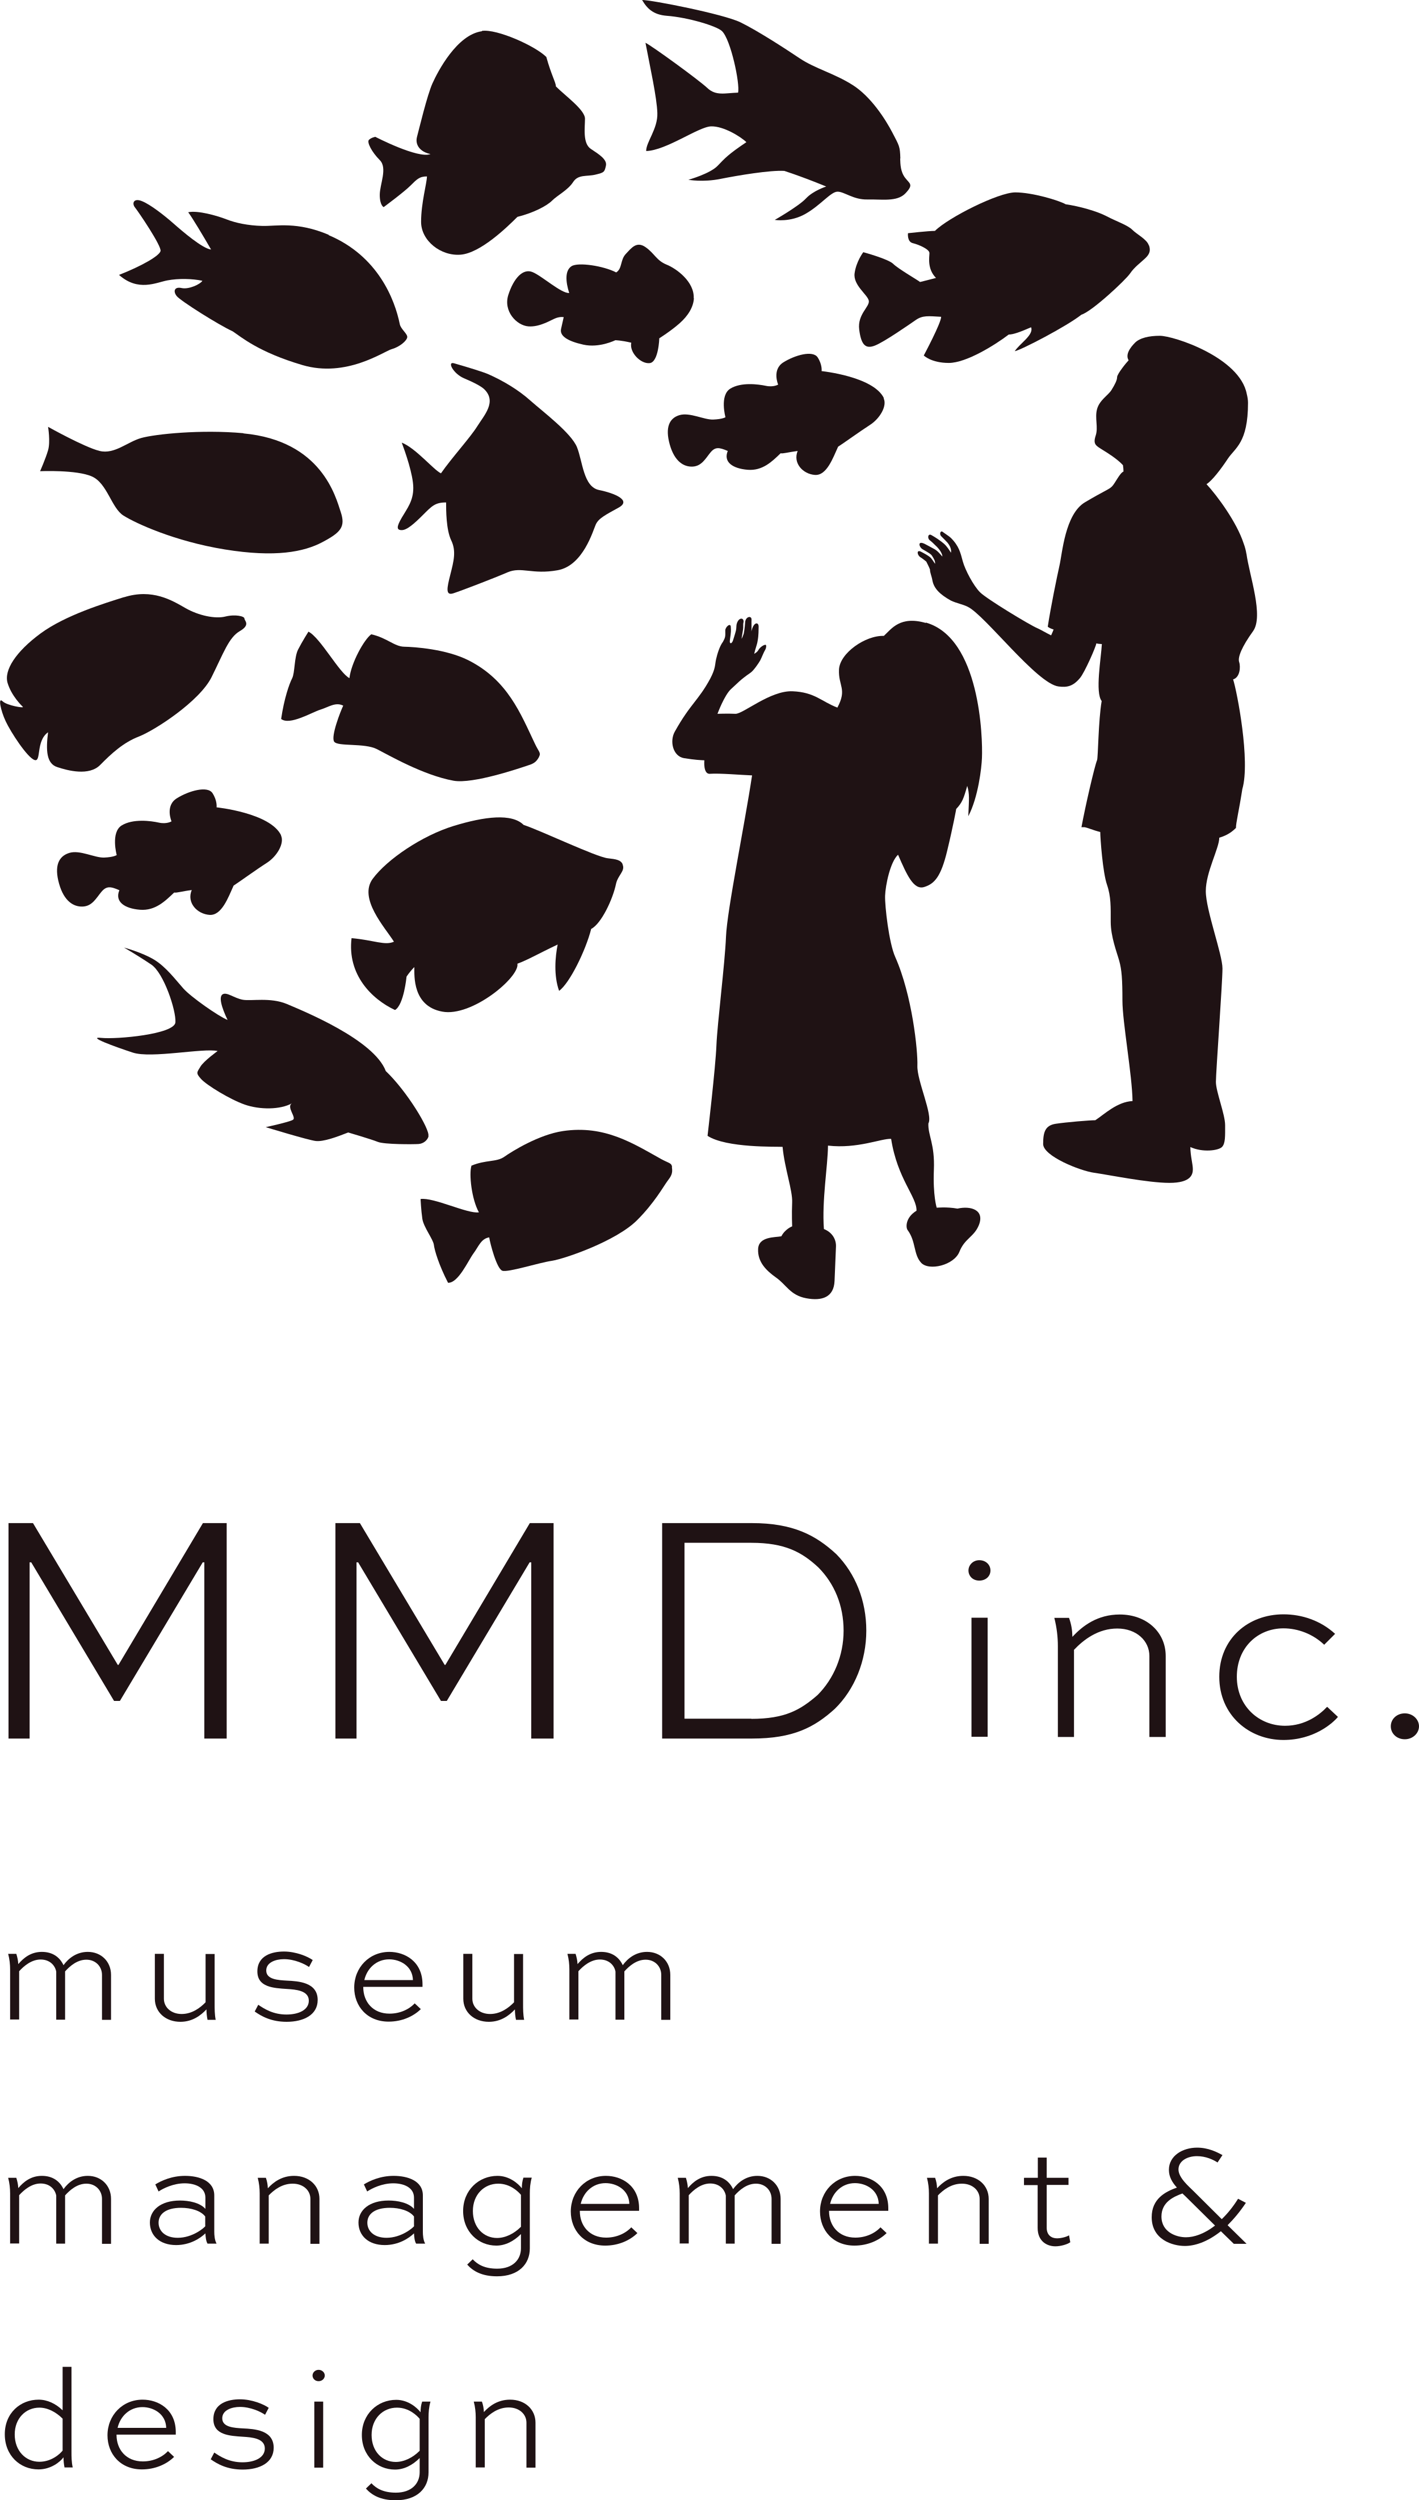 <?xml version="1.0" encoding="UTF-8"?>
<svg id="_レイヤー_2" data-name="レイヤー_2" xmlns="http://www.w3.org/2000/svg" viewBox="0 0 80 140.88">
  <defs>
    <style>
      .cls-1 {
        fill: #1f1214;
      }
    </style>
  </defs>
  <g id="design">
    <g>
      <g>
        <path class="cls-1" d="M.57,113.81v-2.84c0-.28-.03-.58-.11-.88h.46c.06.2.1.37.11.58.29-.34.7-.69,1.33-.69s1.02.32,1.22.75c.28-.39.74-.75,1.37-.75.75,0,1.31.54,1.31,1.3v2.53h-.51v-2.53c0-.48-.36-.86-.88-.86s-.93.36-1.2.66v2.72h-.5v-2.71c-.07-.36-.37-.68-.88-.68s-.94.36-1.21.66v2.72h-.5Z"/>
        <path class="cls-1" d="M12.1,110.09v2.83c0,.28,0,.58.06.89h-.46c-.04-.19-.06-.4-.06-.59-.32.34-.79.7-1.47.7-.83,0-1.44-.54-1.44-1.3v-2.53h.51v2.53c0,.48.41.86,1,.86s1.05-.35,1.35-.66v-2.72h.5Z"/>
        <path class="cls-1" d="M17.42,110.83c-.24-.17-.81-.44-1.41-.44-.47,0-1,.18-1,.64,0,.51.67.54,1.17.57.64.03,1.73.09,1.73,1.09,0,.84-.79,1.23-1.75,1.23-.88,0-1.43-.32-1.8-.58l.2-.38c.35.24.85.55,1.59.55.69,0,1.26-.26,1.26-.78,0-.58-.75-.63-1.23-.66-.77-.05-1.67-.1-1.67-.99s.82-1.12,1.5-1.12,1.34.28,1.62.48l-.2.38Z"/>
        <path class="cls-1" d="M23.72,113.21c-.41.4-1.05.7-1.81.7-1.21,0-1.94-.87-1.94-1.92,0-1.13.85-2.01,1.98-2.01.88,0,1.86.54,1.87,1.81,0,.05,0,.11,0,.16h-3.34v.02c0,.82.54,1.49,1.48,1.49.58,0,1.09-.23,1.42-.58l.34.32ZM20.53,111.57h2.75c-.02-.79-.72-1.17-1.34-1.17-.72,0-1.25.51-1.4,1.17Z"/>
        <path class="cls-1" d="M29.49,110.09v2.83c0,.28,0,.58.06.89h-.46c-.04-.19-.06-.4-.06-.59-.32.34-.79.7-1.47.7-.83,0-1.44-.54-1.44-1.3v-2.53h.51v2.53c0,.48.41.86,1,.86s1.05-.35,1.35-.66v-2.72h.5Z"/>
        <path class="cls-1" d="M32.1,113.81v-2.84c0-.28-.03-.58-.11-.88h.46c.06.2.1.37.11.58.29-.34.7-.69,1.33-.69s1.02.32,1.22.75c.28-.39.74-.75,1.37-.75.75,0,1.31.54,1.31,1.3v2.53h-.51v-2.53c0-.48-.36-.86-.88-.86s-.93.36-1.2.66v2.72h-.5v-2.71c-.07-.36-.37-.68-.88-.68s-.94.36-1.21.66v2.72h-.5Z"/>
        <path class="cls-1" d="M.57,126.43v-2.84c0-.28-.03-.58-.11-.88h.46c.06.2.1.37.11.58.29-.34.7-.69,1.33-.69s1.02.32,1.22.75c.28-.39.74-.75,1.37-.75.75,0,1.31.54,1.31,1.3v2.53h-.51v-2.53c0-.48-.36-.86-.88-.86s-.93.36-1.2.66v2.72h-.5v-2.71c-.07-.36-.37-.68-.88-.68s-.94.36-1.21.66v2.72h-.5Z"/>
        <path class="cls-1" d="M8.76,123.08c.32-.2.92-.48,1.67-.48.8,0,1.65.28,1.65,1.1v2.05c0,.19.02.47.13.67h-.51c-.09-.15-.11-.39-.12-.58-.28.27-.86.66-1.65.66-.93,0-1.48-.54-1.48-1.27,0-.69.6-1.24,1.7-1.24.5,0,1.12.12,1.43.47v-.63c0-.58-.58-.81-1.17-.81-.63,0-1.2.28-1.47.46l-.19-.41ZM11.57,125.42v-.53c-.25-.33-.81-.49-1.36-.49-.88,0-1.27.37-1.27.84s.38.85,1.08.85c.84,0,1.49-.56,1.56-.66Z"/>
        <path class="cls-1" d="M14.64,126.43v-2.84c0-.28-.03-.58-.11-.88h.46c.07.2.1.37.11.59.32-.35.79-.7,1.48-.7.83,0,1.43.54,1.43,1.3v2.53h-.51v-2.53c0-.48-.4-.86-1-.86s-1.05.35-1.35.66v2.72h-.5Z"/>
        <path class="cls-1" d="M20.52,123.08c.32-.2.92-.48,1.67-.48.8,0,1.65.28,1.65,1.1v2.05c0,.19.02.47.13.67h-.51c-.09-.15-.11-.39-.12-.58-.28.27-.86.66-1.65.66-.93,0-1.48-.54-1.48-1.27,0-.69.6-1.24,1.7-1.24.5,0,1.12.12,1.43.47v-.63c0-.58-.58-.81-1.17-.81-.63,0-1.2.28-1.47.46l-.19-.41ZM23.34,125.42v-.53c-.25-.33-.81-.49-1.36-.49-.88,0-1.27.37-1.27.84s.38.85,1.08.85c.84,0,1.49-.56,1.56-.66Z"/>
        <path class="cls-1" d="M29.37,125.88c-.41.41-.89.65-1.39.65-1.01,0-1.87-.78-1.87-1.95s.88-1.98,1.94-1.98c.67,0,1.17.44,1.37.7,0-.19.02-.4.09-.6h.47c-.09.31-.11.61-.11.89v3.1c0,.87-.62,1.57-1.85,1.57-.85,0-1.35-.29-1.68-.66l.31-.3c.28.3.68.53,1.38.53.88,0,1.34-.51,1.34-1.15v-.81ZM29.37,125.47v-1.8c-.15-.18-.6-.63-1.28-.63-.79,0-1.43.61-1.43,1.54s.61,1.52,1.36,1.52c.47,0,.96-.24,1.34-.62Z"/>
        <path class="cls-1" d="M35.93,125.83c-.41.4-1.05.7-1.81.7-1.21,0-1.94-.87-1.94-1.92,0-1.13.85-2.01,1.98-2.01.88,0,1.86.54,1.87,1.81,0,.05,0,.11,0,.16h-3.34v.02c0,.82.54,1.49,1.48,1.49.58,0,1.09-.23,1.42-.58l.34.32ZM32.73,124.18h2.75c-.02-.79-.72-1.17-1.34-1.17-.72,0-1.25.51-1.4,1.17Z"/>
        <path class="cls-1" d="M38.32,126.43v-2.84c0-.28-.03-.58-.11-.88h.46c.06.2.1.37.11.58.29-.34.7-.69,1.33-.69s1.02.32,1.22.75c.28-.39.74-.75,1.37-.75.75,0,1.31.54,1.31,1.3v2.53h-.51v-2.53c0-.48-.36-.86-.88-.86s-.93.36-1.2.66v2.72h-.5v-2.71c-.07-.36-.37-.68-.88-.68s-.94.36-1.21.66v2.72h-.5Z"/>
        <path class="cls-1" d="M49.98,125.83c-.41.4-1.05.7-1.81.7-1.21,0-1.94-.87-1.94-1.92,0-1.13.85-2.01,1.98-2.01.88,0,1.86.54,1.87,1.81,0,.05,0,.11,0,.16h-3.34v.02c0,.82.54,1.49,1.48,1.49.58,0,1.09-.23,1.42-.58l.34.32ZM46.79,124.18h2.75c-.02-.79-.72-1.17-1.34-1.17-.72,0-1.25.51-1.4,1.17Z"/>
        <path class="cls-1" d="M52.37,126.43v-2.84c0-.28-.03-.58-.11-.88h.46c.07.2.1.37.11.59.32-.35.79-.7,1.48-.7.83,0,1.43.54,1.43,1.3v2.53h-.51v-2.53c0-.48-.4-.86-1-.86s-1.05.35-1.35.66v2.72h-.5Z"/>
        <path class="cls-1" d="M57.74,122.71h.77v-1.14h.5v1.14h1.23v.4h-1.23v2.41c0,.43.28.6.58.6.23,0,.54-.08.68-.17l.07.39c-.16.12-.54.23-.84.23-.45,0-1-.26-1-1.04v-2.41h-.77v-.4Z"/>
        <path class="cls-1" d="M68.65,121.85c-.25-.16-.66-.36-1.17-.36-.56,0-1.04.28-1.04.75s.59.96.85,1.22l1.59,1.58c.31-.3.62-.67.92-1.15l.44.23c-.34.51-.69.92-1.03,1.26l1.07,1.05h-.72l-.73-.71c-.78.62-1.49.83-2.03.83-.7,0-1.87-.36-1.87-1.62,0-1.03.75-1.43,1.42-1.67-.27-.3-.45-.61-.45-1,0-.79.77-1.25,1.59-1.25.62,0,1.1.24,1.43.42l-.28.42ZM66.67,123.59c-.47.17-1.19.47-1.19,1.3,0,.87.82,1.17,1.38,1.17.45,0,1.02-.18,1.64-.66l-1.66-1.64-.17-.16Z"/>
        <path class="cls-1" d="M3.64,139.04c-.04-.19-.06-.39-.06-.58-.2.27-.72.68-1.41.68-1.04,0-1.9-.78-1.9-1.98s.88-1.95,1.91-1.95c.48,0,.96.22,1.35.6v-2.45h.5v4.78c0,.28,0,.58.07.89h-.47ZM.83,137.17c0,.93.62,1.54,1.39,1.54.69,0,1.17-.45,1.31-.63v-1.8c-.38-.38-.85-.62-1.31-.62-.77,0-1.39.6-1.39,1.51Z"/>
        <path class="cls-1" d="M9.81,138.44c-.41.4-1.05.7-1.81.7-1.21,0-1.94-.87-1.94-1.92,0-1.13.85-2.01,1.98-2.01.88,0,1.86.54,1.87,1.81,0,.05,0,.11,0,.16h-3.34v.02c0,.82.54,1.49,1.48,1.49.58,0,1.09-.23,1.42-.58l.34.32ZM6.62,136.8h2.75c-.02-.79-.72-1.17-1.34-1.17-.72,0-1.25.51-1.4,1.17Z"/>
        <path class="cls-1" d="M14.94,136.06c-.24-.17-.81-.44-1.41-.44-.47,0-1,.18-1,.64,0,.51.67.54,1.17.57.64.03,1.73.09,1.73,1.09,0,.84-.79,1.23-1.75,1.23-.88,0-1.43-.32-1.8-.58l.2-.38c.35.24.85.55,1.59.55.69,0,1.26-.26,1.26-.78,0-.58-.75-.63-1.23-.66-.77-.05-1.67-.1-1.67-.99s.82-1.12,1.5-1.12,1.34.28,1.62.48l-.2.38Z"/>
        <path class="cls-1" d="M17.96,133.53c.2,0,.35.15.35.32s-.15.32-.35.32-.34-.15-.34-.32.15-.32.34-.32ZM17.72,139.04v-3.72h.5v3.72h-.5Z"/>
        <path class="cls-1" d="M23.66,138.5c-.41.41-.89.65-1.39.65-1.01,0-1.87-.78-1.87-1.95s.88-1.98,1.94-1.98c.67,0,1.17.44,1.37.7,0-.19.02-.4.09-.6h.47c-.09.31-.11.61-.11.89v3.1c0,.87-.62,1.57-1.85,1.57-.85,0-1.35-.29-1.68-.66l.31-.3c.28.3.68.53,1.38.53.88,0,1.34-.51,1.34-1.15v-.81ZM23.66,138.09v-1.8c-.15-.18-.6-.63-1.28-.63-.79,0-1.43.61-1.43,1.54s.61,1.52,1.36,1.52c.47,0,.96-.24,1.34-.62Z"/>
        <path class="cls-1" d="M26.82,139.04v-2.84c0-.28-.03-.58-.11-.88h.46c.07.2.1.37.11.59.32-.35.79-.7,1.48-.7.83,0,1.43.54,1.43,1.3v2.53h-.51v-2.53c0-.48-.4-.86-1-.86s-1.05.35-1.35.66v2.72h-.5Z"/>
      </g>
      <g>
        <path class="cls-1" d="M11.52,97.96v-9.93h-.09l-4.67,7.81h-.33l-4.67-7.81h-.09v9.93H.48v-12.14h1.38l4.78,7.99h.04l4.76-7.99h1.34v12.14h-1.25Z"/>
        <path class="cls-1" d="M29.95,97.96v-9.93h-.09l-4.67,7.81h-.33l-4.67-7.81h-.09v9.93h-1.19v-12.14h1.38l4.78,7.99h.04l4.76-7.99h1.34v12.14h-1.25Z"/>
        <path class="cls-1" d="M37.33,97.96v-12.14h5.06c2.31,0,3.59.67,4.76,1.75,1.08,1.1,1.69,2.62,1.69,4.31s-.65,3.31-1.78,4.41c-1.15,1.04-2.34,1.67-4.67,1.67h-5.06ZM42.35,96.85c1.91,0,2.77-.5,3.74-1.34.91-.91,1.47-2.21,1.47-3.63s-.52-2.66-1.43-3.57c-.93-.86-1.88-1.38-3.77-1.38h-3.77v9.91h3.77Z"/>
        <path class="cls-1" d="M55.21,87.91c.37,0,.63.26.63.58s-.26.57-.63.57-.61-.26-.61-.57.26-.58.61-.58ZM54.77,97.86v-6.71h.91v6.71h-.91Z"/>
        <path class="cls-1" d="M59.64,97.86v-5.11c0-.51-.06-1.04-.2-1.59h.83c.13.37.18.67.19,1.07.58-.63,1.42-1.26,2.67-1.26,1.49,0,2.59.98,2.59,2.34v4.56h-.92v-4.56c0-.86-.73-1.55-1.81-1.55s-1.9.63-2.44,1.2v4.91h-.91Z"/>
        <path class="cls-1" d="M74.65,92.67c-.64-.61-1.49-.92-2.29-.92-1.45,0-2.63,1.08-2.63,2.73s1.24,2.76,2.72,2.76c1.15,0,1.96-.63,2.37-1.07l.61.57c-.28.34-1.34,1.3-3.07,1.3-1.94,0-3.62-1.4-3.62-3.56s1.64-3.52,3.62-3.52c1.04,0,2.09.35,2.91,1.1l-.61.61Z"/>
        <path class="cls-1" d="M79.2,96.54c.45,0,.8.34.8.73s-.35.73-.8.73-.79-.32-.79-.73.34-.73.79-.73Z"/>
      </g>
      <path class="cls-1" d="M70.27,31.21c-.03-.19-.08-.39-.16-.6-.38-1.17-1.47-2.66-2.09-3.33.31-.19.81-.84,1.2-1.43.41-.62,1.14-.89,1.14-3.15,0-.17-.03-.34-.07-.5-.39-2.06-4.12-3.28-4.9-3.28-.61,0-1.13.12-1.4.39-.27.27-.56.67-.36.99-.12.12-.65.77-.65.95s-.14.44-.32.73c-.18.29-.67.56-.81,1.07-.14.51.08,1.03-.08,1.5-.16.5.02.56.41.81.23.14.8.49,1.13.85.02.12.03.27.03.36-.21.08-.47.66-.65.84-.18.18-.39.22-1.52.89-1.13.67-1.28,2.89-1.44,3.57-.15.68-.48,2.27-.66,3.44.03.03.13.1.33.16-.02.06-.07.17-.14.33-.19-.09-.72-.39-.79-.41-.39-.16-2.86-1.65-3.22-2.02-.37-.37-.84-1.26-.97-1.74-.13-.48-.21-.86-.67-1.32-.1-.1-.35-.25-.46-.34-.13-.1-.21.13-.08.25.11.11.3.3.35.36.23.28.21.51.19.56-.09-.14-.22-.36-.41-.52s-.47-.35-.69-.47c-.19-.11-.25.18-.08.3.08.06.23.2.4.37.13.13.3.37.3.54-.1-.1-.22-.28-.43-.41-.12-.07-.38-.2-.52-.28-.45-.24-.38.1-.22.24.08.07.43.23.55.36.02.02.19.27.2.38.01.08.03.15-.02.08-.02-.02-.15-.25-.26-.34s-.36-.23-.52-.31c-.25-.12-.21.21,0,.33.07.04.22.16.31.23.04.08.17.33.21.45,0,.19.09.34.14.63.09.45.43.78,1.04,1.12.34.16.65.2.95.35.96.46,3.9,4.34,5.12,4.49.47.06.81,0,1.21-.48.26-.31.89-1.74.92-1.95.09.03.2.03.31.04-.04.78-.39,2.73-.01,3.21-.19,1.1-.2,3.19-.26,3.33-.14.34-.66,2.58-.88,3.78.03,0,.06,0,.09,0,0,0,0,0,0,0,.03,0,.06,0,.09,0,.21.04.45.16.88.27,0,.34.14,2.29.38,2.97.23.68.21,1.25.21,2.09s.34,1.7.48,2.2c.14.5.18,1.04.18,2.24s.55,4.2.57,5.66c-.87.04-1.58.74-2.1,1.08-.32,0-1.64.11-2.23.2-.59.09-.71.46-.71,1.14s2.08,1.51,2.87,1.62,3.03.57,4.25.57,1.32-.48,1.32-.77-.14-.75-.14-1.25c.69.32,1.58.2,1.78,0,.2-.2.18-.62.18-1.23s-.52-1.89-.52-2.44.37-5.59.37-6.39-.94-3.29-.94-4.36.76-2.42.76-3.01c.23-.07.6-.2.94-.55,0-.3.16-.91.36-2.19.46-1.58-.3-5.5-.52-6.18.39-.11.43-.71.34-.98-.09-.27.16-.87.78-1.73.62-.85-.2-3.13-.37-4.38Z"/>
      <path class="cls-1" d="M52.19,35.1c-1.44-.41-1.92.32-2.36.73-1.03-.04-2.49.97-2.53,1.9s.47,1.09-.09,2.14c-.9-.34-1.27-.87-2.53-.92s-2.79,1.29-3.22,1.27-1.01,0-1.01,0c0,0,.39-1.06.77-1.4s.49-.5,1.1-.92c.17-.12.45-.53.54-.69.06-.11.2-.46.25-.54.11-.17.1-.34.05-.34-.12,0-.31.15-.38.26-.08.15-.18.2-.26.25.06-.28.16-.51.19-.71.07-.37.05-.63.06-.81.01-.28-.28-.31-.41.26.02-.2,0-.56.01-.66.01-.26-.34-.18-.36.14s-.07.61-.08.64c0,.02-.12.33-.12.28s.09-.52.09-.61c0-.2,0-.24.01-.27.08-.31-.27-.36-.38.07-.02.07-.01.24-.04.36-.03.13-.15.51-.16.54-.05.16-.15.23-.18.12-.02-.07.03-.3.04-.42.01-.1.03-.22.01-.46s-.32.03-.31.22c.01.34,0,.39-.13.63-.19.25-.32.68-.39.99s-.02.5-.33,1.09c-.67,1.24-1.12,1.41-2,2.99-.3.54-.1,1.39.53,1.49s.92.11,1.14.12c0,0-.08.8.32.76.53-.04,1.81.07,2.37.09-.43,2.85-1.41,7.59-1.47,9.09s-.49,4.89-.54,6.13-.5,5.09-.5,5.09c1.06.69,3.89.6,4.23.62.11,1.2.57,2.46.54,3.13-.03.67,0,1.35,0,1.35,0,0-.39.14-.61.56-.36.07-1.28,0-1.31.72s.44,1.2,1.02,1.61.79.99,1.69,1.16,1.56-.06,1.6-.97.06-1.49.08-1.93c.02-.38-.18-.8-.68-1-.12-1.62.22-3.54.23-4.7,1.67.19,3.01-.41,3.56-.38.35,2.26,1.46,3.27,1.43,4.05-.63.38-.61.95-.5,1.09.48.65.32,1.36.76,1.84s1.86.14,2.16-.62.83-.83,1.1-1.51c.33-.85-.46-1.09-1.21-.92-.62-.11-1.17-.05-1.17-.05,0,0-.22-.68-.16-2.14.06-1.46-.34-1.94-.31-2.61.27-.47-.65-2.41-.62-3.25s-.29-3.97-1.25-6.13c-.35-.78-.59-2.86-.57-3.45s.29-1.91.73-2.31c.5,1.15.88,2,1.47,1.82s.95-.59,1.3-2.04c.35-1.45.51-2.36.51-2.36.34-.36.42-.59.62-1.3.14.47.1.74.06,1.71.56-1.06.75-2.73.77-3.28.05-1.17-.11-6.76-3.16-7.63Z"/>
      <path class="cls-1" d="M35.1,48.71c.16.37-.26.59-.37,1.09-.18.87-.83,2.25-1.4,2.54-.31,1.22-1.22,3.07-1.81,3.49-.31-.87-.22-1.91-.08-2.61-1.1.52-1.69.87-2.27,1.08.14.75-2.57,3.02-4.24,2.7-1.67-.31-1.57-2.01-1.57-2.51-.28.28-.44.54-.44.54,0,0-.15,1.59-.65,1.88-1.31-.61-2.7-1.99-2.45-4.05,1.3.12,1.88.43,2.39.2-.52-.82-2.01-2.43-1.2-3.54.82-1.11,2.8-2.44,4.56-2.98s3.29-.72,3.95-.06c1,.33,4.09,1.81,4.75,1.88.45.05.72.09.83.33Z"/>
      <path class="cls-1" d="M30.4,42.63c-.18.35-.36.41-.7.52s-3.03,1.04-4.13.84c-1.71-.31-3.67-1.45-4.32-1.78-.71-.36-2.21-.13-2.41-.42s.36-1.72.51-2.03c-.43-.22-.82.08-1.3.23s-1.72.9-2.2.52c.17-1.16.46-1.98.62-2.29s.11-1.18.34-1.63.58-1,.58-1c.68.35,1.73,2.32,2.31,2.62.1-.86.82-2.17,1.23-2.47.89.2,1.3.69,1.86.7s2.39.13,3.65.78c2.19,1.12,2.91,2.99,3.71,4.67.23.49.36.52.24.75Z"/>
      <path class="cls-1" d="M37.88,65.76c.06.37-.05.52-.26.8s-.72,1.21-1.7,2.19c-1.19,1.19-4.1,2.18-4.8,2.29-.76.11-2.48.67-2.8.56s-.69-1.55-.74-1.88c-.46.07-.6.52-.89.91s-.85,1.67-1.43,1.65c-.52-1.01-.76-1.82-.8-2.14s-.58-.99-.65-1.47-.1-1.11-.1-1.11c.73-.11,2.66.85,3.29.75-.41-.73-.57-2.16-.42-2.63.81-.34,1.41-.19,1.85-.5s1.95-1.25,3.31-1.45c2.36-.35,3.97.71,5.54,1.58.46.25.58.21.61.45Z"/>
      <path class="cls-1" d="M49.82,22.45c.2.42-.21,1.13-.77,1.49s-1.53,1.06-1.8,1.23c-.29.63-.64,1.64-1.31,1.59s-1.25-.66-.97-1.35c-.54.07-.82.16-.96.13-.47.45-1.01,1-1.86.93s-1.38-.44-1.12-1.06c-.49-.21-.71-.24-.98.09s-.49.76-.99.79-1.03-.28-1.3-1.24-.03-1.49.55-1.66,1.38.27,1.9.25.69-.13.69-.13c0,0-.34-1.23.27-1.61s1.58-.25,2.01-.16.69-.07.69-.07c0,0-.36-.84.29-1.25s1.67-.7,1.94-.28.22.77.22.77c0,0,2.92.3,3.51,1.52Z"/>
      <path class="cls-1" d="M15.84,47.07c.21.44-.22,1.18-.8,1.55s-1.59,1.1-1.87,1.28c-.3.66-.67,1.7-1.36,1.65s-1.3-.68-1-1.4c-.56.07-.85.17-.99.14-.49.46-1.05,1.04-1.93.97s-1.43-.46-1.16-1.1c-.5-.22-.73-.25-1.02.1s-.51.79-1.03.82-1.07-.29-1.35-1.29c-.28-1-.03-1.54.57-1.73s1.43.28,1.97.26.71-.14.71-.14c0,0-.35-1.28.28-1.67s1.64-.26,2.09-.16.72-.07.72-.07c0,0-.38-.88.3-1.3.67-.42,1.73-.72,2.01-.29s.23.8.23.8c0,0,3.03.31,3.64,1.58Z"/>
      <path class="cls-1" d="M39.12,16.8c-.02.48-.31.98-.81,1.42s-1.14.84-1.14.84c0,0-.04,1.34-.54,1.4s-1.16-.6-1.04-1.15c-.59-.14-.9-.14-.9-.14,0,0-.9.45-1.8.25s-1.34-.49-1.26-.88l.15-.67s-.17-.04-.43.05-.9.52-1.56.47-1.43-.85-1.13-1.78.82-1.5,1.36-1.28,1.62,1.21,2.07,1.18c-.21-.66-.24-1.27.13-1.51s1.81-.02,2.52.35c.35-.22.22-.7.54-1.04s.61-.74,1.12-.38.61.75,1.18.98,1.57.97,1.53,1.89Z"/>
      <path class="cls-1" d="M29.9,22.57c.71.63,2.31,1.83,2.63,2.63.32.8.36,2.23,1.24,2.41.88.18,1.85.58,1.11.99-.74.41-1.13.6-1.29.95-.16.35-.71,2.32-2.15,2.58s-2.04-.22-2.83.12c-.79.34-2.59,1.03-3.05,1.18s-.36-.31-.17-1.06.34-1.32.05-1.92c-.29-.6-.29-1.71-.29-2.14-.62,0-.8.2-1.3.7s-.91.86-1.2.86-.31-.17,0-.7.65-.94.65-1.68-.46-2.04-.65-2.55c.79.31,1.8,1.54,2.21,1.73.62-.89,1.63-1.99,2.04-2.64.41-.65,1.11-1.39.41-2.09-.17-.17-.59-.39-1.16-.63-.6-.26-.96-.96-.55-.84.87.25,1.61.48,1.92.61.86.38,1.71.89,2.38,1.49Z"/>
      <path class="cls-1" d="M64.78,13.83c.08.25.07.45-.2.71s-.62.5-.87.87-2.15,2.14-2.74,2.32c-.85.67-3.4,1.99-3.76,2.06.27-.43,1.09-.92.92-1.35-.6.26-1,.41-1.26.41-.76.58-2.39,1.6-3.38,1.6s-1.41-.42-1.41-.42c0,0,.98-1.83.98-2.18-.72-.04-1.04-.09-1.43.18s-1.77,1.23-2.3,1.44-.78-.03-.89-.9.61-1.29.54-1.63-.89-.87-.8-1.54.49-1.19.49-1.19c0,0,1.41.38,1.69.66s1.43.94,1.51,1.02c.37-.09.9-.23.9-.23-.51-.51-.37-1.18-.37-1.4s-.61-.48-.94-.56-.27-.56-.27-.56c0,0,1.15-.13,1.52-.13.75-.75,3.58-2.17,4.53-2.17s2.46.45,2.84.67c.77.11,1.77.39,2.32.68s1.17.49,1.44.76.82.53.93.88Z"/>
      <path class="cls-1" d="M6.98,33.65c-1.05.33-3.29,1.01-4.69,2.04-1.4,1.03-2.08,2.08-1.86,2.8s.78,1.26.86,1.34-.89-.07-1.15-.32-.11.51.18,1.13,1.21,2.03,1.62,2.18.06-1.06.77-1.56c-.13,1.02-.09,1.76.51,1.96s1.8.52,2.43-.12,1.3-1.26,2.18-1.6,3.42-1.98,4.1-3.35.97-2.23,1.59-2.59.26-.58.26-.71-.52-.25-1.08-.11-1.5-.05-2.25-.48-1.86-1.11-3.45-.61Z"/>
      <path class="cls-1" d="M50.76,8.93c-.02-.69-.06-.71-.45-1.46s-1.21-2.03-2.24-2.68c-1.02-.65-2.13-.93-2.98-1.5s-2.38-1.56-3.34-2.03S36.7-.01,36.2,0c.28.48.63.83,1.39.89,1.21.09,2.82.58,3.11.86.5.47,1.03,2.99.91,3.47-.73.02-1.24.2-1.73-.26s-3.12-2.37-3.49-2.55c.27,1.42.64,3.07.67,3.96s-.64,1.64-.63,2.14c1.13-.03,2.95-1.37,3.66-1.39s1.68.59,1.99.89c-1.01.68-1.19.88-1.62,1.33s-1.65.79-1.65.79c0,0,.82.15,1.81-.05,1-.2,2.81-.5,3.6-.45,1.19.39,2.36.88,2.36.88,0,0-.73.23-1.14.67s-1.76,1.21-1.76,1.21c0,0,.87.15,1.73-.34s1.42-1.24,1.8-1.25.9.46,1.69.44,1.68.15,2.15-.35.24-.53-.02-.87-.27-.75-.28-1.09Z"/>
      <path class="cls-1" d="M13.73,24.41c-2.39-.22-4.99.05-5.77.27s-1.5.93-2.34.73-2.91-1.36-2.91-1.36c0,0,.14.84,0,1.32s-.45,1.18-.45,1.18c0,0,2.07-.09,2.93.3.86.39,1.09,1.77,1.77,2.2.68.43,2.88,1.45,5.72,1.91s4.45.14,5.49-.41,1.32-.86,1.04-1.7-1.07-4.02-5.49-4.43Z"/>
      <path class="cls-1" d="M27.17,1.74c.85-.12,3.01.85,3.63,1.47.29,1.04.54,1.44.54,1.66.54.54,1.64,1.32,1.64,1.82s-.14,1.39.33,1.7.93.6.85.95-.09.38-.59.5-.97-.03-1.26.42-.88.74-1.18,1.04-1.04.69-1.96.92c-.6.6-2.09,2.04-3.2,2.13-1.11.09-2.23-.78-2.23-1.85s.33-2.2.33-2.56c-.42,0-.57.16-.93.52s-1.51,1.21-1.51,1.21c0,0-.22-.09-.22-.69s.45-1.51,0-1.96-.74-1.01-.61-1.14.36-.17.36-.17c0,0,2.41,1.25,3.11.97-.59-.12-.88-.52-.76-.97s.57-2.34.87-3.01,1.38-2.75,2.79-2.94Z"/>
      <path class="cls-1" d="M24.16,64.03c-.06.22-.29.41-.56.43s-1.93.03-2.3-.12-1.67-.53-1.67-.53c-.66.26-1.4.53-1.83.48s-2.82-.78-2.82-.78c0,0,1.3-.28,1.53-.41s-.4-.74-.04-.94c-.67.38-1.84.37-2.67.08s-2.14-1.09-2.46-1.44-.23-.38-.04-.7.97-.88.97-.88c-.81-.18-3.74.43-4.78.09s-2.62-.92-1.78-.83,4.14-.2,4.18-.88-.66-2.78-1.36-3.25c-.82-.55-1.54-.96-1.54-.96,0,0,1.04.28,1.71.69s1.21,1.14,1.64,1.62,1.97,1.56,2.49,1.77c-.35-.73-.51-1.32-.27-1.45s.64.22,1.12.31,1.55-.15,2.49.24c.94.4,4.91,2.01,5.58,3.78,1.2,1.14,2.5,3.3,2.4,3.66Z"/>
      <path class="cls-1" d="M18.53,13.25c2.78,1.17,3.73,3.63,4.01,5.02.06.28.44.54.42.73s-.41.54-.87.67-2.56,1.63-5.04.9-3.46-1.59-3.93-1.9c-.79-.36-2.95-1.72-3.16-1.99s-.13-.54.28-.45,1.06-.22,1.17-.41c-.57-.12-1.35-.14-1.98-.02s-1.64.65-2.72-.31c1.32-.52,2.26-1.07,2.34-1.34s-1.26-2.24-1.44-2.46-.09-.56.41-.35,1.27.82,1.77,1.26,1.63,1.41,2.11,1.46c-.44-.76-1.08-1.83-1.29-2.1.54-.12,1.65.2,2.16.4s1.21.35,2.02.37,1.94-.26,3.74.5Z"/>
    </g>
  </g>
</svg>